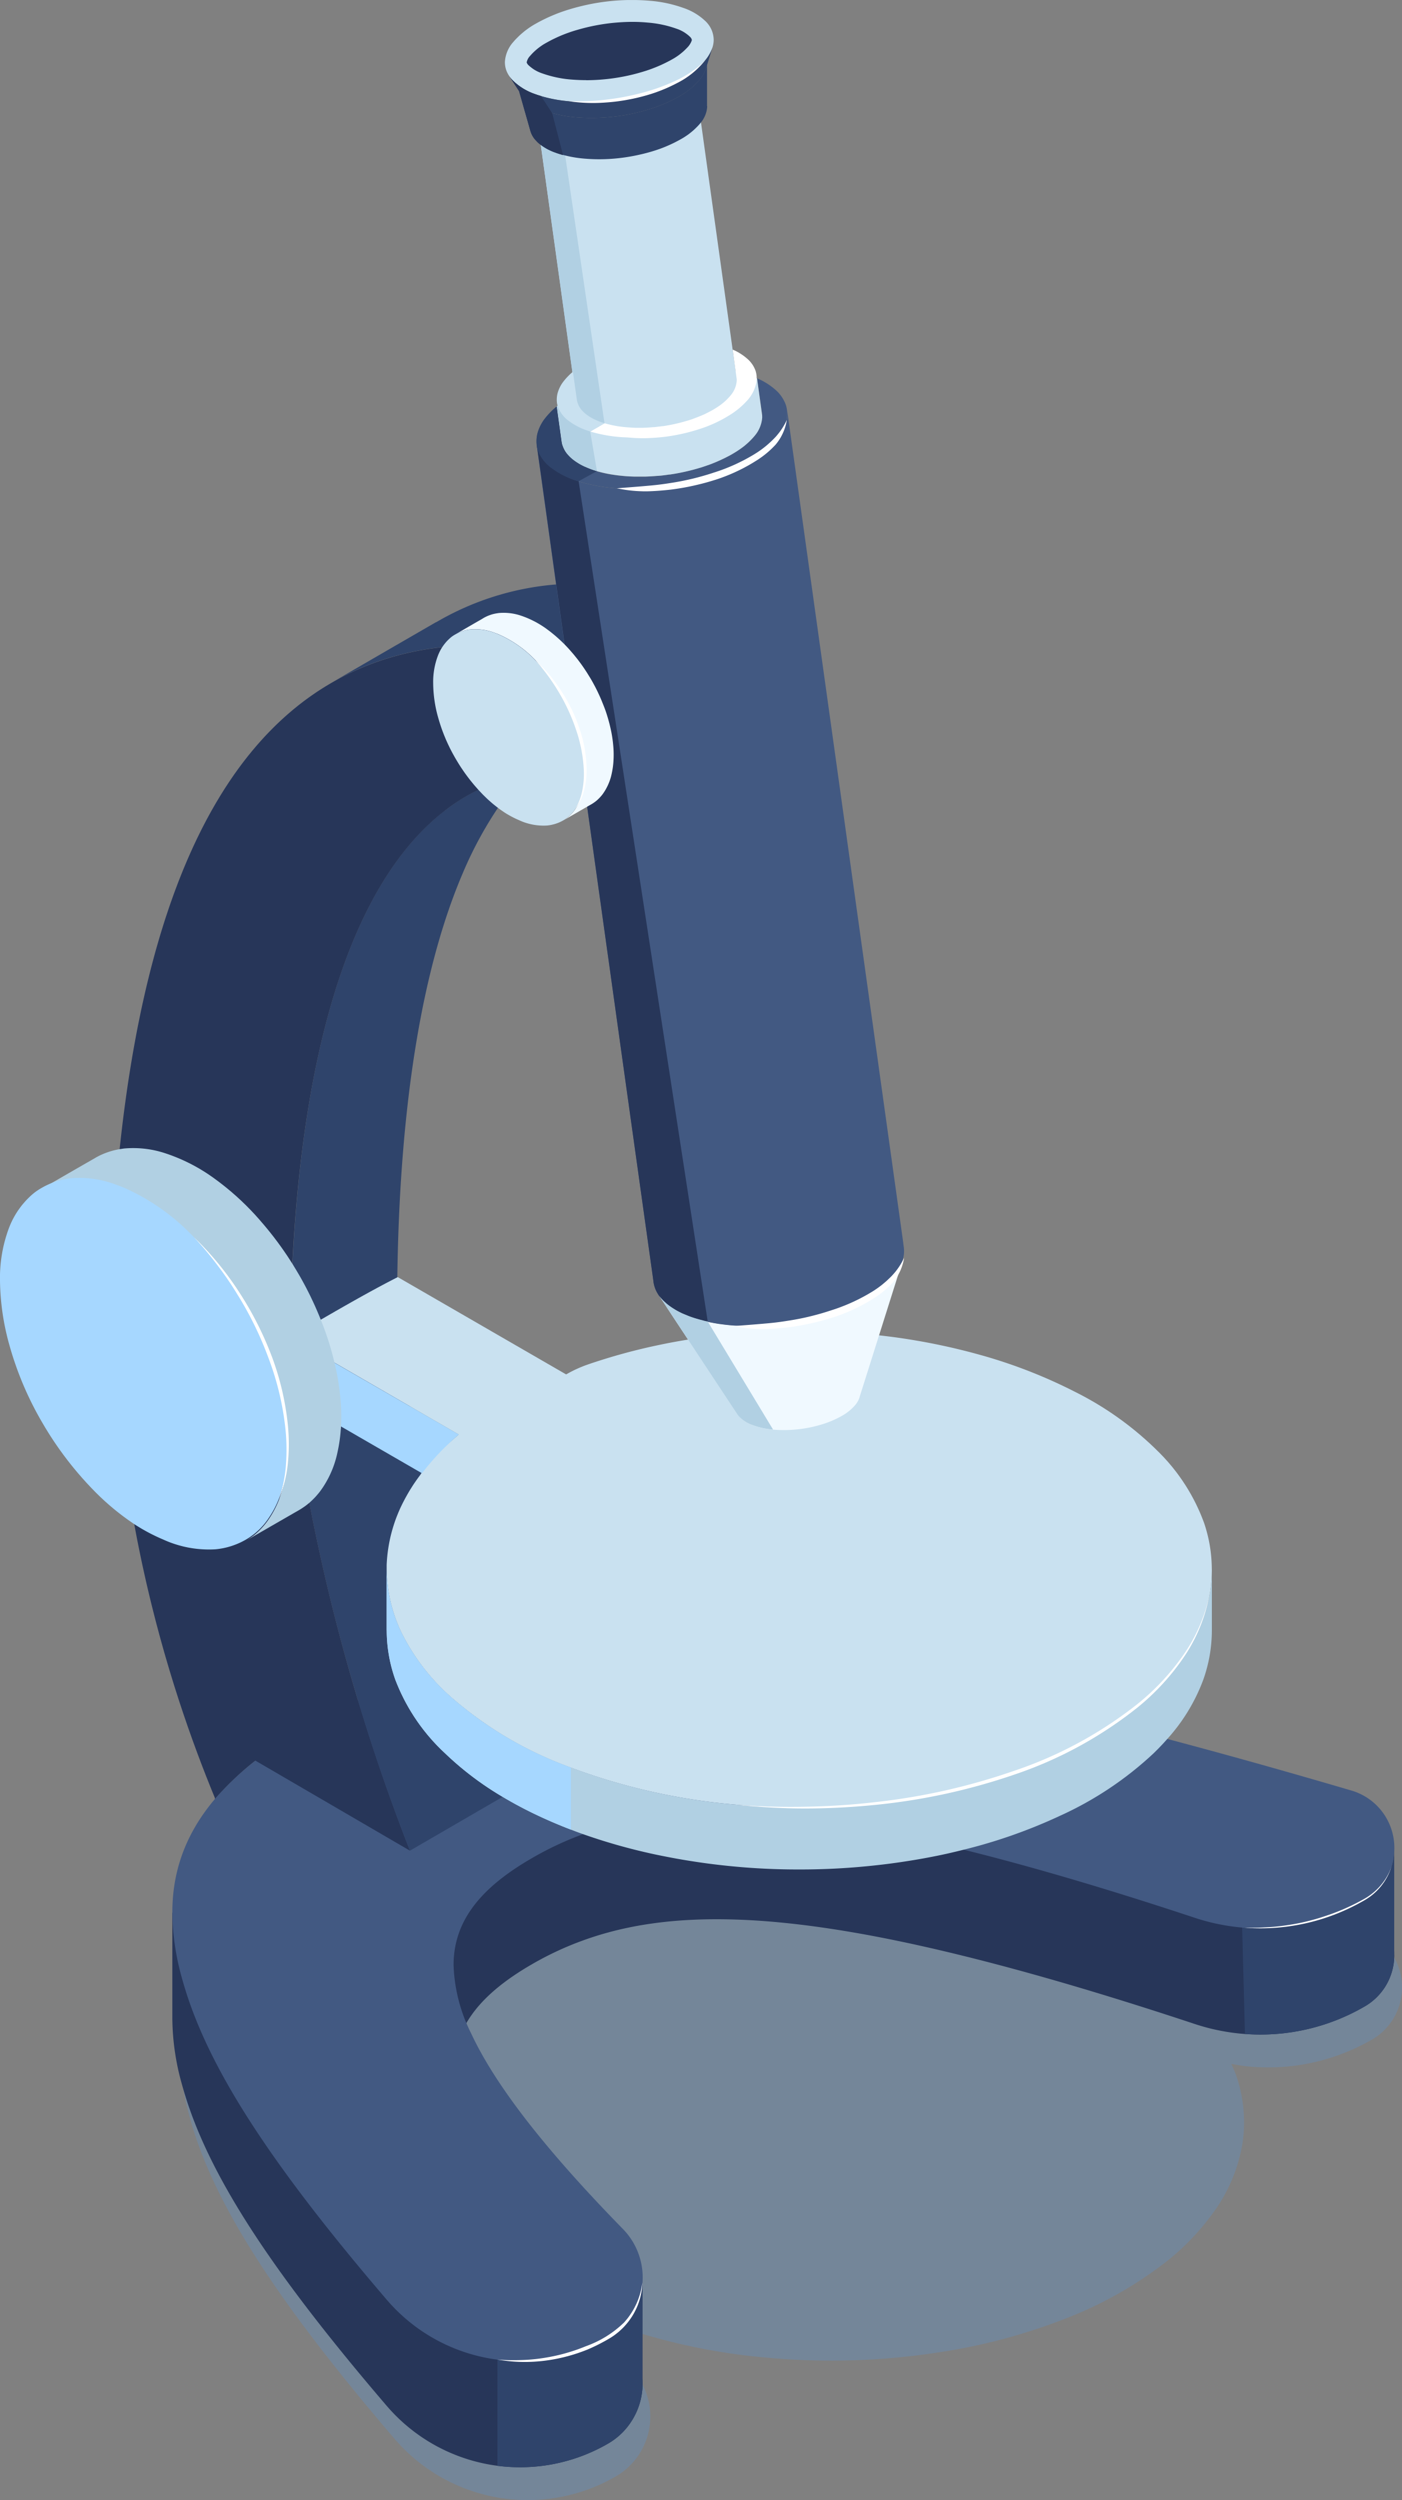 <svg id="Group_13662" data-name="Group 13662" xmlns="http://www.w3.org/2000/svg" xmlns:xlink="http://www.w3.org/1999/xlink" width="67.338" height="120" viewBox="0 0 67.338 120">
  <rect x="0" y="0" width="67.338" height="120" fill="#808080" stroke="none"/>
  <defs>
    <clipPath id="clip-path">
      <rect id="Rectangle_20699" data-name="Rectangle 20699" width="67.338" height="120" fill="none"/>
    </clipPath>
    <clipPath id="clip-path-2">
      <rect id="Rectangle_20698" data-name="Rectangle 20698" width="67.338" height="119.999" fill="none"/>
    </clipPath>
    <clipPath id="clip-path-3">
      <rect id="Rectangle_20697" data-name="Rectangle 20697" width="58.688" height="34.102" fill="none"/>
    </clipPath>
  </defs>
  <g id="Group_13661" data-name="Group 13661" clip-path="url(#clip-path)">
    <g id="Group_13660" data-name="Group 13660" transform="translate(0 0.001)">
      <g id="Group_13659" data-name="Group 13659" clip-path="url(#clip-path-2)">
        <g id="Group_13658" data-name="Group 13658" transform="translate(8.65 85.897)" opacity="0.2" style="mix-blend-mode: multiply;isolation: isolate">
          <g id="Group_13657" data-name="Group 13657">
            <g id="Group_13656" data-name="Group 13656" clip-path="url(#clip-path-3)">
              <path id="Path_18028" data-name="Path 18028" d="M7,35.129a23.221,23.221,0,0,1,5.151-2.973c5.318-2.273,11.275-2.691,18.415-2.012A125.62,125.62,0,0,1,50.824,34.1c2.688.708,5.6,1.525,8.789,2.458a2.9,2.9,0,0,1,.636,5.292l-.066.035a9.973,9.973,0,0,1-5.793,1.26c-.3-.026-.6-.078-.895-.132.083.193.176.383.242.581a6.937,6.937,0,0,1,.371,2.233,6.684,6.684,0,0,1-.075.99,7.757,7.757,0,0,1-1.189,3.027A11.739,11.739,0,0,1,50,52.788a18.961,18.961,0,0,1-4.282,2.377,28.076,28.076,0,0,1-6.311,1.7,33.622,33.622,0,0,1-8.173.253,29.809,29.809,0,0,1-7.974-1.8c-.423-.164-.837-.345-1.252-.53q1.183,1.334,2.642,2.835a3.323,3.323,0,0,1-.722,5.194,8.445,8.445,0,0,1-4.222,1.134,8.547,8.547,0,0,1-1.085-.069,8.427,8.427,0,0,1-5.318-2.875C7.487,54.215,4.641,49.68,3.518,45.76L3.475,45.6a11.929,11.929,0,0,1-.469-3.174c0-2.7,1.171-5.094,3.994-7.3" transform="translate(-3.005 -29.848)" fill="#479fff"/>
            </g>
          </g>
        </g>
        <path id="Path_18029" data-name="Path 18029" d="M61.566,38.805l0,.06A2.832,2.832,0,0,1,60.118,41.3a10,10,0,0,1-8.127.829c-4.225-1.4-7.885-2.472-11.085-3.263-8.921-2.21-14.257-2.21-18.277-.76a15.172,15.172,0,0,0-2.492,1.16c-2.368,1.37-3.753,2.95-3.753,5.128a7.856,7.856,0,0,0,.843,3.278c.1.207.2.417.317.633L21.95,51.77l3.505,2.754v4.619a4.409,4.409,0,0,1,0,.478v0a3.383,3.383,0,0,1-.481,1.5A3.267,3.267,0,0,1,23.8,62.271a8.436,8.436,0,0,1-10.622-1.81C7.357,53.669,4.511,49.133,3.391,45.214c-.017-.055-.032-.109-.046-.161a11.929,11.929,0,0,1-.469-3.174v-5.1l1.145.9a11.411,11.411,0,0,1,2.849-3.1,23.3,23.3,0,0,1,5.151-2.976C17.34,29.337,23.3,28.917,30.437,29.6a125.619,125.619,0,0,1,20.257,3.957c2.688.708,5.6,1.522,8.789,2.458a2.844,2.844,0,0,1,.567.227,2.874,2.874,0,0,1,1.514,2.452c0,.037,0,.075,0,.112" transform="translate(5.401 55.021)" fill="#273659"/>
        <path id="Path_18030" data-name="Path 18030" d="M15.264,43.163v0a3.321,3.321,0,0,1-1.655,2.648A8.435,8.435,0,0,1,8.3,46.875v-5.1a8.05,8.05,0,0,0,1.085.072,8.408,8.408,0,0,0,4.222-1.134,3.313,3.313,0,0,0,1.655-2.648v4.619a3.309,3.309,0,0,1,0,.478" transform="translate(15.591 71.479)" fill="#2f446b"/>
        <path id="Path_18031" data-name="Path 18031" d="M61.563,37.131a2.837,2.837,0,0,1-1.445,2.4l-.066.037a10.009,10.009,0,0,1-8.061.791c-4.225-1.4-7.885-2.472-11.085-3.266-8.918-2.207-14.257-2.207-18.277-.76A15.422,15.422,0,0,0,20.137,37.5c-2.368,1.367-3.753,2.947-3.753,5.128a7.845,7.845,0,0,0,.843,3.275c1.142,2.449,3.485,5.5,7.3,9.4A3.323,3.323,0,0,1,23.8,60.5a8.408,8.408,0,0,1-4.222,1.134,8.549,8.549,0,0,1-1.085-.069,8.422,8.422,0,0,1-5.315-2.872C7.357,51.9,4.511,47.362,3.391,43.442c-.017-.055-.032-.109-.046-.161a12.064,12.064,0,0,1-.469-3.174c0-2.7,1.171-5.094,3.994-7.3a23.3,23.3,0,0,1,5.151-2.976C17.34,27.563,23.3,27.145,30.44,27.827A126,126,0,0,1,50.7,31.781c2.685.711,5.6,1.525,8.786,2.461a2.868,2.868,0,0,1,2.081,2.889" transform="translate(5.401 51.694)" fill="#425982"/>
        <path id="Path_18032" data-name="Path 18032" d="M15.264,38.065a3.226,3.226,0,0,1-.213,1.076A3.257,3.257,0,0,1,13.618,40.8a8.78,8.78,0,0,1-.987.495,8.208,8.208,0,0,1-2.135.547A7.565,7.565,0,0,1,8.3,41.777a9.218,9.218,0,0,0,1.091.026,8.535,8.535,0,0,0,1.085-.095,8.871,8.871,0,0,0,2.086-.576A5.061,5.061,0,0,0,14.381,40a3.476,3.476,0,0,0,.883-1.94" transform="translate(15.591 71.477)" fill="#fff"/>
        <path id="Path_18033" data-name="Path 18033" d="M27.906,31.133a2.646,2.646,0,0,1-.44.932,2.917,2.917,0,0,1-.768.711,9.453,9.453,0,0,1-1.876.881,9.255,9.255,0,0,1-3.059.483,8.773,8.773,0,0,1-1.03-.081c.342.012.685.014,1.027-.006a10,10,0,0,0,1.019-.092,10.383,10.383,0,0,0,1.986-.469,10.21,10.21,0,0,0,1.865-.832,2.912,2.912,0,0,0,1.278-1.528" transform="translate(38.931 58.46)" fill="#fff"/>
        <path id="Path_18034" data-name="Path 18034" d="M10.546,11.567a13.512,13.512,0,0,1,5.776-1.819c.158,1.105.311,2.213.466,3.321q-6.626-1.282-11.252,1.39,2.5-1.45,5.01-2.9Z" transform="translate(10.396 18.303)" fill="#2f446b"/>
        <path id="Path_18035" data-name="Path 18035" d="M10.907,44.91V44.9c-.075-.394-.147-.791-.213-1.183-.035-.2-.066-.394-.1-.59l-.06-.38c-.141-.855-.271-1.7-.36-2.558,0-.035-.009-.066-.014-.1a29.665,29.665,0,0,1-.167-3.073c.121-8.757,1.309-15.111,3.151-19.4l-.009-.017.009.017a18.515,18.515,0,0,1,1.9-3.436,13.027,13.027,0,0,1,1.01-1.258,8.757,8.757,0,0,0-1.194.305,8.872,8.872,0,0,0-2.584,1.4l0,.02-.006-.02c-3.787,2.927-6.7,9.592-7.315,21.748l-.006.089-.009.187v.02c-.049,1.036-.083,2.112-.1,3.229l.167,3.073c.006.032.012.063.014.1l0,.04c.023.181.046.363.072.544.086.656.181,1.312.285,1.974l.06.377c.035.2.066.394.1.593.066.394.138.789.213,1.186v0A94.753,94.753,0,0,0,10.6,64.551c1.462-.846,3.638-2.112,5.12-2.967v0l-.035-.089a94.668,94.668,0,0,1-4.78-16.582" transform="translate(9.09 24.277)" fill="#2f446b"/>
        <path id="Path_18036" data-name="Path 18036" d="M17.8,18.71a8.886,8.886,0,0,1,2.587-1.4,8.26,8.26,0,0,1,1.194-.305,9.173,9.173,0,0,1,2.849-.046,11.328,11.328,0,0,1,1.131.216,11.837,11.837,0,0,0-.886-1.01c-.135-.135-.271-.268-.412-.394-.037-.273-.078-.547-.115-.823q-.16-1.157-.322-2.314v0l-.207-1.459q-6.626-1.282-11.252,1.393Q4.053,17.361,2.186,34.9v0s-.659,8.892.02,13.48q.263,2.314.679,4.584l0,.009A65.443,65.443,0,0,0,6.75,66.084l.009.06A13.975,13.975,0,0,1,8.7,64.306l7.422,4.322A95,95,0,0,1,11.28,51.871v-.006c-.075-.394-.147-.791-.213-1.186-.035-.2-.066-.394-.1-.59-.023-.127-.04-.25-.063-.377q-.155-.993-.285-1.974c-.023-.184-.046-.363-.069-.544l-.006-.043-.012-.1-.17-3.071q.026-1.675.1-3.232v-.017c0-.066.006-.13.012-.19l0-.089C11.1,28.3,14.008,21.634,17.8,18.71Z" transform="translate(3.566 20.2)" fill="#273659"/>
        <path id="Path_18037" data-name="Path 18037" d="M46.089,26.184v2.93h0a7.082,7.082,0,0,1-.42,2.386,8.808,8.808,0,0,1-1.73,2.832c-.213.242-.437.475-.671.7A16.582,16.582,0,0,1,38.8,38.008a25.068,25.068,0,0,1-4.651,1.635h0q-.734.186-1.476.331a33.351,33.351,0,0,1-6.417.613,32.909,32.909,0,0,1-6.417-.622,27.89,27.89,0,0,1-3.968-1.079c-.19-.066-.377-.138-.564-.21q-.812-.311-1.594-.679c-.57-.271-1.128-.564-1.666-.883a14.994,14.994,0,0,1-2.791-2.107A9.327,9.327,0,0,1,6.867,31.47a7.09,7.09,0,0,1-.412-2.357h0V26.172a7.189,7.189,0,0,0,.676,2.97,10.143,10.143,0,0,0,2.5,3.24,17.966,17.966,0,0,0,5.615,3.289l.063.023a29.793,29.793,0,0,0,7.911,1.781,33.622,33.622,0,0,0,8.173-.253,28.076,28.076,0,0,0,6.311-1.7,18.961,18.961,0,0,0,4.282-2.377,11.689,11.689,0,0,0,2.84-2.941,7.757,7.757,0,0,0,1.189-3.027,6.655,6.655,0,0,0,.075-.99Z" transform="translate(12.117 49.144)" fill="#b1d0e3"/>
        <path id="Path_18038" data-name="Path 18038" d="M49.1,35.333a7.064,7.064,0,0,1-.072.99,7.762,7.762,0,0,1-1.191,3.027,11.689,11.689,0,0,1-2.84,2.941,18.961,18.961,0,0,1-4.282,2.377,28.092,28.092,0,0,1-6.308,1.7,33.645,33.645,0,0,1-8.176.253,29.81,29.81,0,0,1-7.974-1.8,18.055,18.055,0,0,1-5.615-3.289,10.143,10.143,0,0,1-2.5-3.24,7.235,7.235,0,0,1-.676-2.97c0-.069,0-.135,0-.2a7.253,7.253,0,0,1,.855-3.134,8.476,8.476,0,0,1,.731-1.154l.613-.886c.023-.017,1.246-1.073,1.266-1.091L6.967,25.41,4.849,24.187c.489-.282.976-.567,1.465-.849h0c.305-.176.613-.354.921-.53C8.158,22.282,9.079,21.767,10,21.3l8.087,4.671a6.09,6.09,0,0,1,1.03-.472l.15-.052c.083-.029.167-.055.253-.083a28.284,28.284,0,0,1,2.944-.789c.5-.106,1-.2,1.5-.279.76-.121,1.519-.216,2.285-.282a34.117,34.117,0,0,1,4.6-.1q1.153.052,2.3.184a30.668,30.668,0,0,1,4.82.935,24.332,24.332,0,0,1,4.573,1.781,15.406,15.406,0,0,1,3.971,2.849A9.27,9.27,0,0,1,48.727,33.1a6.937,6.937,0,0,1,.371,2.233" transform="translate(9.105 39.998)" fill="#c9e1f0"/>
        <path id="Path_18039" data-name="Path 18039" d="M35.073,26.521a7.82,7.82,0,0,1-1.214,3.137,11.277,11.277,0,0,1-2.282,2.5,19.44,19.44,0,0,1-5.934,3.226,29.52,29.52,0,0,1-6.607,1.442c-1.122.115-2.253.176-3.381.178s-2.256-.066-3.376-.181c1.122.086,2.25.121,3.376.095a33.743,33.743,0,0,0,3.367-.224,30.288,30.288,0,0,0,6.564-1.476,19.647,19.647,0,0,0,5.908-3.163,11.342,11.342,0,0,0,2.3-2.44,7.809,7.809,0,0,0,1.283-3.091" transform="translate(23.056 49.8)" fill="#fff"/>
        <path id="Path_18040" data-name="Path 18040" d="M12.894,26.95a11.793,11.793,0,0,0-1.773,1.859L7.285,26.593,5.041,25.3l.012.1-.012-.006-.17-3.073,2.121,1.226.023.014Z" transform="translate(9.147 41.905)" fill="#a6d7ff"/>
        <path id="Path_18041" data-name="Path 18041" d="M15.049,32.646A7.263,7.263,0,0,1,14.9,33.7a4.8,4.8,0,0,1-.817,1.888,3.758,3.758,0,0,1-.532.578,3.44,3.44,0,0,1-.506.36v0q-1.282.738-2.567,1.479v0a3.477,3.477,0,0,0,.42-.285,3.529,3.529,0,0,0,.691-.757,4.679,4.679,0,0,0,.478-.9,6.726,6.726,0,0,0,.426-2.521,11.583,11.583,0,0,0-.437-3.033,15.7,15.7,0,0,0-1.589-3.767,16.261,16.261,0,0,0-2.484-3.266A10.367,10.367,0,0,0,4.669,21.12c-.124-.052-.253-.1-.38-.15a4.973,4.973,0,0,0-2.118-.328l-.02,0A3.6,3.6,0,0,0,.706,21.1l0-.006Q1.9,20.4,3.1,19.713c.06-.035.124-.069.181-.106a3.529,3.529,0,0,1,1.18-.409l.17-.026a4.89,4.89,0,0,1,2.043.247,8.481,8.481,0,0,1,2.3,1.191,12.973,12.973,0,0,1,2.279,2.107,16.178,16.178,0,0,1,1.5,2.035c.1.164.2.331.3.5a16.47,16.47,0,0,1,1.05,2.178c.086.213.167.432.242.648a13.848,13.848,0,0,1,.412,1.425,11.612,11.612,0,0,1,.268,1.606,9.133,9.133,0,0,1,.026,1.537" transform="translate(1.32 35.954)" fill="#b1d0e3"/>
        <path id="Path_18042" data-name="Path 18042" d="M13.813,32.549a6.717,6.717,0,0,1-.426,2.521,4.6,4.6,0,0,1-.478.9A3.267,3.267,0,0,1,11.8,37.016a3.6,3.6,0,0,1-1.456.46A5.287,5.287,0,0,1,7.825,37a8.716,8.716,0,0,1-1.347-.714A11.98,11.98,0,0,1,4.51,34.656a16.469,16.469,0,0,1-2.484-3.269A15.729,15.729,0,0,1,.437,27.623,11.884,11.884,0,0,1,0,24.589v-.009a6.813,6.813,0,0,1,.426-2.515,4.035,4.035,0,0,1,1.168-1.66,2.906,2.906,0,0,1,.432-.291,3.6,3.6,0,0,1,1.445-.455h.02a4.973,4.973,0,0,1,2.118.328c.127.043.256.095.38.147A10.366,10.366,0,0,1,9.3,22.483a16.261,16.261,0,0,1,2.484,3.266,15.7,15.7,0,0,1,1.589,3.767,11.6,11.6,0,0,1,.437,3.033" transform="translate(0 36.888)" fill="#a6d7ff"/>
        <path id="Path_18043" data-name="Path 18043" d="M3.233,20.631a14.93,14.93,0,0,1,2.2,2.676A15.979,15.979,0,0,1,7,26.41a13.079,13.079,0,0,1,.768,3.39,9.26,9.26,0,0,1-.017,1.741,5.905,5.905,0,0,1-.432,1.678,6.171,6.171,0,0,0,.345-1.686,9.552,9.552,0,0,0-.029-1.721,13.667,13.667,0,0,0-.8-3.341,16.611,16.611,0,0,0-1.511-3.091,16,16,0,0,0-.978-1.425c-.345-.46-.719-.9-1.111-1.324" transform="translate(6.071 38.739)" fill="#fff"/>
        <path id="Path_18044" data-name="Path 18044" d="M22.678,21.048q-.557,1.761-1.114,3.525-.466,1.481-.935,2.961l0,.012a1.116,1.116,0,0,1-.2.36,2.359,2.359,0,0,1-.659.535,4.752,4.752,0,0,1-.984.414,6.257,6.257,0,0,1-1.154.23,6.178,6.178,0,0,1-1.151.012,3.883,3.883,0,0,1-.973-.21,1.646,1.646,0,0,1-.645-.4.769.769,0,0,1-.1-.124q-1.191-1.8-2.374-3.594-.695-1.049-1.384-2.1a2.08,2.08,0,0,0,.317.34.767.767,0,0,0,.089.075c.035.032.072.058.109.086.058.04.118.081.178.118a2.922,2.922,0,0,0,.36.2c.06.032.124.058.187.083l.167.069c.095.037.187.069.285.1s.219.069.328.1l.029.006q.086.026.173.043a.828.828,0,0,0,.115.026c.193.043.389.078.581.106h.009a9.928,9.928,0,0,0,1.629.1c.058,0,.115,0,.176,0,.029,0,.06,0,.089,0l.187-.006.25-.017c.112-.006.224-.014.334-.026l.081-.009c.092-.009.184-.02.273-.032l.046-.006c.1-.014.21-.029.317-.046s.23-.035.345-.058.233-.04.348-.066c.095-.017.19-.04.285-.063l.06-.014c.242-.058.483-.121.722-.2.1-.029.2-.06.3-.095.121-.04.236-.083.351-.127.216-.081.426-.17.633-.265.1-.049.21-.1.314-.153s.21-.112.311-.173.19-.112.282-.173c.037-.023.078-.052.118-.078s.1-.072.153-.109.089-.066.132-.1.086-.066.129-.1a.943.943,0,0,0,.078-.069c.04-.035.078-.069.115-.1s.1-.095.144-.144h0a2.8,2.8,0,0,0,.193-.222,2.5,2.5,0,0,0,.19-.268l.032-.06a.565.565,0,0,0,.049-.092.65.65,0,0,0,.055-.121l.017-.04.014-.037" transform="translate(20.656 39.523)" fill="#f0f9ff"/>
        <path id="Path_18045" data-name="Path 18045" d="M19.2,14.807a1.843,1.843,0,0,1-.19.279l-.095.112a4.106,4.106,0,0,1-.964.742,7.35,7.35,0,0,1-1.571.662,9.913,9.913,0,0,1-1.848.371,9.411,9.411,0,0,1-1.842.017,5.933,5.933,0,0,1-1.554-.334,3.338,3.338,0,0,1-.6-.291,2.044,2.044,0,0,1-.383-.3c.012-.155.02-.314.035-.469.173-.121.354-.233.538-.337-.046-.256-.089-.59-.147-1.03l0-.02c-.4-2.866-1.16-8.343-1.563-11.206h0a2.6,2.6,0,0,0,.691.365,4.983,4.983,0,0,0,.481.147,6.238,6.238,0,0,0,.895.15,8.591,8.591,0,0,0,1.629-.017,8.936,8.936,0,0,0,1.635-.325,6.646,6.646,0,0,0,1.393-.587,3.364,3.364,0,0,0,.932-.757l.037-.049h0c.4,2.863,1.163,8.34,1.563,11.206.066.463.121.8.15,1.045.207.049.414.109.616.178.055.147.106.3.161.443" transform="translate(16.915 3.632)" fill="#c9e1f0"/>
        <path id="Path_18046" data-name="Path 18046" d="M11.5,26.767q.41,2.914.814,5.828c.095.682.19,1.358.285,2.037ZM26.555,46.831l.012.04.02.1q-2.8-20.064-5.6-40.128h0a1.534,1.534,0,0,1-.058.656,2.383,2.383,0,0,1-.63.95,5.261,5.261,0,0,1-1.094.817,8.776,8.776,0,0,1-1.548.694,12.057,12.057,0,0,1-2.2.53,12.373,12.373,0,0,1-2.262.127,8.718,8.718,0,0,1-2.227-.357A3.98,3.98,0,0,1,9.7,9.641a1.861,1.861,0,0,1-.685-.886,1.292,1.292,0,0,1-.049-.233H8.957q.466,3.341.932,6.685.233,1.658.463,3.321c.069.486.138.973.207,1.462L11,23.126c.055.4.109.791.167,1.189l.207,1.494.132.958,1.1,7.865v0q.98,7.019,1.963,14.035l0,.032.006.026a1.008,1.008,0,0,0,.037.161.239.239,0,0,0,.017.06,1.251,1.251,0,0,0,.072.17.491.491,0,0,0,.04.078.5.5,0,0,0,.046.078l.012.023.037.055a1.988,1.988,0,0,0,.317.342c.026.026.058.049.089.075s.072.058.109.083c.058.043.118.083.178.121a3.336,3.336,0,0,0,.36.2c.06.032.124.06.187.086l.17.069c.092.037.187.069.282.1s.219.066.331.1l.026.006.291.069c.193.04.386.078.578.106h.009a10.109,10.109,0,0,0,1.5.1c.1,0,.2,0,.3-.006h.089l.187-.009c.086,0,.167-.009.25-.014l.337-.026.078-.009c.092-.009.184-.02.273-.032l.046-.006c.106-.014.213-.029.317-.046s.23-.037.348-.058.23-.043.345-.069.23-.049.345-.075c.245-.058.483-.124.722-.2.1-.032.2-.063.3-.1.121-.037.236-.081.354-.124.213-.083.423-.17.63-.265.106-.049.213-.1.314-.155s.21-.109.311-.17.19-.112.282-.173l.118-.078a1.884,1.884,0,0,0,.153-.112c.046-.032.092-.066.132-.1s.089-.069.129-.106a.9.9,0,0,0,.081-.066c.04-.035.078-.069.115-.1s.095-.095.144-.144v0c.066-.069.132-.144.193-.219a2.179,2.179,0,0,0,.19-.271l.035-.058.049-.095c.017-.037.037-.078.055-.121l.014-.037.035-.106a1.034,1.034,0,0,0,.037-.15l.014-.066.006-.052a1.456,1.456,0,0,0-.037-.558m-.055-.15.014.029.023.066c-.012-.032-.023-.063-.037-.095" transform="translate(16.819 12.845)" fill="#425982"/>
        <path id="Path_18047" data-name="Path 18047" d="M20.927,8.492a2.393,2.393,0,0,1-.63.953,5.351,5.351,0,0,1-1.094.814,8.684,8.684,0,0,1-1.548.694,12,12,0,0,1-2.2.53,12.373,12.373,0,0,1-2.262.127,8.594,8.594,0,0,1-2.227-.357A3.98,3.98,0,0,1,9.7,10.636a1.861,1.861,0,0,1-.685-.886,1.292,1.292,0,0,1-.049-.233,1.527,1.527,0,0,1,.046-.6,2.053,2.053,0,0,1,.4-.742,3.448,3.448,0,0,1,.512-.512c.078.564.158,1.125.236,1.689a1.386,1.386,0,0,0,.032.15l.012.032a1.279,1.279,0,0,0,.3.495,2.21,2.21,0,0,0,.167.155l.035.029a2.822,2.822,0,0,0,.576.345l.029.012c.072.035.15.063.227.092s.19.066.288.1l.032.012a6.6,6.6,0,0,0,.717.161l.032,0c.158.029.322.046.489.063.184.017.374.026.567.032l.066,0h.34l.1,0c.19-.006.383-.017.576-.032l.035-.006c.052,0,.1-.006.155-.012.13-.014.259-.032.389-.049l.032-.006a9.9,9.9,0,0,0,1.427-.317l.069-.02.032-.009c.092-.032.184-.06.273-.095l.032-.009c.25-.089.492-.187.717-.294l.029-.014c.147-.072.288-.144.42-.222.081-.046.155-.092.23-.138l.141-.095a3.579,3.579,0,0,0,.688-.622,1.525,1.525,0,0,0,.38-.918A1.11,1.11,0,0,0,19.784,8c-.078-.564-.158-1.128-.236-1.692a3.3,3.3,0,0,1,.866.538,1.745,1.745,0,0,1,.515.742,1.43,1.43,0,0,1,.055.245,1.534,1.534,0,0,1-.058.656" transform="translate(16.816 11.849)" fill="#425982"/>
        <path id="Path_18048" data-name="Path 18048" d="M19.16,8.2a1.525,1.525,0,0,1-.38.918,3.458,3.458,0,0,1-.685.619l-.141.095c-.075.049-.153.095-.23.141-.135.078-.276.15-.423.222l-.029.012a6.979,6.979,0,0,1-.714.3l-.032.009c-.089.035-.184.063-.276.095l-.029.009-.072.02a9.772,9.772,0,0,1-1.425.317l-.035,0q-.194.03-.389.052l-.155.012-.032,0c-.193.017-.389.029-.578.035l-.1,0h-.34l-.066,0c-.193-.006-.383-.014-.567-.035-.167-.014-.331-.035-.486-.06l-.035-.006a6.26,6.26,0,0,1-.717-.158l-.032-.012c-.1-.032-.193-.063-.288-.1-.078-.029-.153-.06-.227-.092l-.029-.012a3.019,3.019,0,0,1-.573-.345l-.037-.032a1.409,1.409,0,0,1-.164-.155,1.243,1.243,0,0,1-.3-.492L9.56,9.527a1.3,1.3,0,0,1-.029-.153c-.081-.561-.158-1.122-.239-1.686a1.128,1.128,0,0,1,.095-.078v0a1.3,1.3,0,0,0,.176.227.417.417,0,0,0,.052.049,2.03,2.03,0,0,0,.38.3,3.543,3.543,0,0,0,.6.291,5.212,5.212,0,0,0,.685.2,7.013,7.013,0,0,0,.872.135,9.642,9.642,0,0,0,1.842-.017,10.453,10.453,0,0,0,1.848-.371,7.35,7.35,0,0,0,1.571-.662,3.96,3.96,0,0,0,.961-.745,1.123,1.123,0,0,0,.095-.109,2.027,2.027,0,0,0,.193-.279A1.332,1.332,0,0,0,18.8,6.3h0l.112.046.233,1.692a.815.815,0,0,1,.012.167" transform="translate(17.449 11.819)" fill="#c9e1f0"/>
        <path id="Path_18049" data-name="Path 18049" d="M17.791,7.567a1.933,1.933,0,0,1-.5.76,4.216,4.216,0,0,1-.869.648,7.081,7.081,0,0,1-1.235.555,9.992,9.992,0,0,1-1.755.42,9.678,9.678,0,0,1-1.8.1,6.83,6.83,0,0,1-1.776-.282l.38-.219.305-.178.023.006a5.243,5.243,0,0,0,.573.13l.026.006c.127.017.256.035.391.046s.3.023.449.029H12.4c.153-.006.308-.014.46-.029l.029,0c.04,0,.083-.006.124-.012.1-.012.2-.023.308-.037l.029,0a8.338,8.338,0,0,0,1.134-.253l.058-.017.026-.006c.072-.026.147-.046.219-.075l.023-.009c.2-.072.394-.15.573-.233l.02-.012c.118-.058.23-.115.337-.176.063-.037.124-.075.184-.112l.112-.075a2.731,2.731,0,0,0,.547-.495,1.228,1.228,0,0,0,.305-.734.706.706,0,0,0-.012-.132c-.06-.449-.124-.9-.184-1.347a2.6,2.6,0,0,1,.688.429,1.376,1.376,0,0,1,.412.59,1.16,1.16,0,0,1,.043.193,1.207,1.207,0,0,1-.046.527" transform="translate(18.498 10.944)" fill="#fff"/>
        <path id="Path_18050" data-name="Path 18050" d="M15.305,35.695v2.981c-.538-.207-1.071-.432-1.594-.679q-.855-.4-1.666-.883a14.839,14.839,0,0,1-2.791-2.107A9.36,9.36,0,0,1,6.867,31.47a7.087,7.087,0,0,1-.409-2.357H6.453V26.172a7.248,7.248,0,0,0,.676,2.973,10.163,10.163,0,0,0,2.5,3.238,18,18,0,0,0,5.615,3.289l.063.023" transform="translate(12.117 49.144)" fill="#a6d7ff"/>
        <path id="Path_18051" data-name="Path 18051" d="M17.175,49.5c-.037-.006-.078-.014-.118-.023-.058-.014-.115-.029-.17-.046l-.029-.006c-.109-.029-.222-.06-.331-.095s-.19-.063-.282-.1c-.055-.023-.112-.043-.17-.069s-.124-.052-.187-.083a3.411,3.411,0,0,1-.36-.2c-.06-.037-.121-.078-.178-.118-.035-.029-.072-.055-.109-.086a1.026,1.026,0,0,1-.089-.075,1.945,1.945,0,0,1-.314-.34L14.8,48.2l-.014-.023L14.74,48.1a.659.659,0,0,1-.04-.078.9.9,0,0,1-.069-.173.3.3,0,0,1-.02-.06,1.46,1.46,0,0,1-.037-.161l-.006-.026,0-.029q-.984-7.019-1.963-14.038c-.095-.682-.187-1.358-.285-2.037l-.812-5.83-.135-.955-.207-1.5c-.055-.394-.109-.791-.167-1.186l-.437-3.14c-.069-.486-.135-.973-.2-1.462-.155-1.105-.308-2.213-.466-3.321q-.462-3.341-.932-6.685h.006a1.322,1.322,0,0,0,.049.236,1.874,1.874,0,0,0,.688.883,4.018,4.018,0,0,0,1.266.619Z" transform="translate(16.818 13.939)" fill="#273659"/>
        <path id="Path_18052" data-name="Path 18052" d="M16.474,28.033a3.734,3.734,0,0,1-.973-.21,1.646,1.646,0,0,1-.645-.4.769.769,0,0,1-.1-.124q-1.191-1.8-2.374-3.594-.695-1.049-1.384-2.1a2.08,2.08,0,0,0,.317.34.767.767,0,0,0,.089.075c.035.032.072.058.109.086.058.04.118.081.178.118a2.92,2.92,0,0,0,.36.2c.06.032.124.058.187.083l.167.069c.095.037.187.069.285.1s.219.066.328.095l.029.006c.058.017.115.032.173.046.037.009.078.017.115.023Z" transform="translate(20.656 40.583)" fill="#b1d0e3"/>
        <path id="Path_18053" data-name="Path 18053" d="M11.584,8.673l-.305.178-.38.219a3.261,3.261,0,0,1-1.01-.492,1.515,1.515,0,0,1-.547-.708l-.009-.04A.78.78,0,0,1,9.3,7.683,1.235,1.235,0,0,1,9.339,7.2a1.633,1.633,0,0,1,.322-.593,3.025,3.025,0,0,1,.406-.409q.095.678.19,1.347a.906.906,0,0,0,.026.121l.009.026a1.038,1.038,0,0,0,.239.394c.04.04.083.081.132.124l.029.023a2.187,2.187,0,0,0,.46.273l.02.012c.06.026.118.052.181.075l.23.078" transform="translate(17.45 11.643)" fill="#c9e1f0"/>
        <path id="Path_18054" data-name="Path 18054" d="M12.117,15.981l-.23-.078c-.063-.023-.121-.049-.181-.075l-.02-.012a2.187,2.187,0,0,1-.46-.273l-.029-.023c-.049-.043-.092-.083-.132-.124A1.038,1.038,0,0,1,10.825,15l-.009-.026a.906.906,0,0,1-.026-.121q-.095-.669-.19-1.347l-.029.026,0-.02c-.4-2.866-1.16-8.343-1.56-11.206a2.733,2.733,0,0,0,.691.365,4.983,4.983,0,0,0,.481.147Z" transform="translate(16.917 4.334)" fill="#b1d0e3"/>
        <path id="Path_18055" data-name="Path 18055" d="M11.223,9.909,11.191,9.9c-.1-.032-.2-.063-.288-.1s-.153-.06-.227-.095L10.647,9.7a2.748,2.748,0,0,1-.573-.345l-.037-.029a1.7,1.7,0,0,1-.164-.155,1.253,1.253,0,0,1-.3-.495L9.56,8.639a1.254,1.254,0,0,1-.032-.15C9.45,7.926,9.37,7.365,9.292,6.8l.04-.035.012.04a1.478,1.478,0,0,0,.544.708,3.229,3.229,0,0,0,1.01.492Z" transform="translate(17.449 12.704)" fill="#b1d0e3"/>
        <path id="Path_18056" data-name="Path 18056" d="M18.094,1.047a1.252,1.252,0,0,1,.365.875,1.206,1.206,0,0,1-.06.357,1.91,1.91,0,0,1-.337.6,3.848,3.848,0,0,1-1.1.889,7.928,7.928,0,0,1-1.632.691A10.841,10.841,0,0,1,13.4,4.84a9.93,9.93,0,0,1-1.914.02,6.421,6.421,0,0,1-1.62-.348A2.8,2.8,0,0,1,8.8,3.85a1.627,1.627,0,0,1-.161-.2l-.009-.014a1.162,1.162,0,0,1-.2-.662,1.58,1.58,0,0,1,.4-.955,4.029,4.029,0,0,1,1.1-.892A7.98,7.98,0,0,1,11.559.44,10.532,10.532,0,0,1,13.481.054,10.189,10.189,0,0,1,15.4.037a6.275,6.275,0,0,1,1.617.348,2.855,2.855,0,0,1,1.079.662" transform="translate(15.82 -0.001)" fill="#c9e1f0"/>
        <path id="Path_18057" data-name="Path 18057" d="M11.646,3.162c-.256,0-.506-.012-.748-.032a5.374,5.374,0,0,1-1.347-.288,1.744,1.744,0,0,1-.676-.4.248.248,0,0,1-.046-.052L8.8,2.342A.07.07,0,0,1,8.791,2.3.615.615,0,0,1,8.952,2a2.837,2.837,0,0,1,.812-.648,6.8,6.8,0,0,1,1.413-.59A9.607,9.607,0,0,1,12.9.417c.325-.032.653-.052.97-.052.256,0,.5.012.74.035A5.324,5.324,0,0,1,15.96.684a1.73,1.73,0,0,1,.676.4.274.274,0,0,1,.086.144.186.186,0,0,1-.012.052.906.906,0,0,1-.153.259,2.94,2.94,0,0,1-.806.639,6.928,6.928,0,0,1-1.413.59,9.3,9.3,0,0,1-1.73.345,9.139,9.139,0,0,1-.964.052" transform="translate(16.507 0.684)" fill="#273659"/>
        <path id="Path_18058" data-name="Path 18058" d="M18.263.792c-.086.276-.173.553-.259.832-.014.046-.029.095-.046.144l-.006.026a1.741,1.741,0,0,1-.308.55,3.632,3.632,0,0,1-1,.809,7.111,7.111,0,0,1-1.485.624,9.148,9.148,0,0,1-1.75.348,8.832,8.832,0,0,1-1.741.017,6.252,6.252,0,0,1-1.105-.2c-.127-.037-.25-.075-.365-.118a2.553,2.553,0,0,1-.978-.6,1.575,1.575,0,0,1-.153-.19c-.032-.052-.066-.1-.1-.15C8.81,2.642,8.654,2.4,8.5,2.165a1.407,1.407,0,0,0,.158.2,2.832,2.832,0,0,0,1.076.662c.092.035.187.066.288.095a6.615,6.615,0,0,0,1.33.25,9.727,9.727,0,0,0,1.917-.017A10.727,10.727,0,0,0,15.19,2.97a7.848,7.848,0,0,0,1.637-.691,3.929,3.929,0,0,0,1.1-.889A1.91,1.91,0,0,0,18.263.792Z" transform="translate(15.959 1.486)" fill="#2f446b"/>
        <path id="Path_18059" data-name="Path 18059" d="M17.7,3.07v.017a1.3,1.3,0,0,1-.3.76.316.316,0,0,1-.04.052,3.364,3.364,0,0,1-.932.757,6.62,6.62,0,0,1-1.39.587,9.185,9.185,0,0,1-1.635.325,8.354,8.354,0,0,1-1.629.014,5.7,5.7,0,0,1-1-.176c-.132-.035-.256-.075-.377-.118a2.712,2.712,0,0,1-.688-.365,1.381,1.381,0,0,1-.224-.2,1.1,1.1,0,0,1-.276-.469L8.662,2.341l.1.15a1.337,1.337,0,0,0,.153.19,2.54,2.54,0,0,0,.976.6c.118.043.239.083.368.118a6.205,6.205,0,0,0,1.105.2A8.835,8.835,0,0,0,13.1,3.582a9.163,9.163,0,0,0,1.747-.348,7.111,7.111,0,0,0,1.485-.624,3.632,3.632,0,0,0,1-.809,1.74,1.74,0,0,0,.308-.55l.009-.026.043-.144q0,1,0,1.989" transform="translate(16.266 2.028)" fill="#2f446b"/>
        <path id="Path_18060" data-name="Path 18060" d="M11.533,10.429a6.436,6.436,0,0,1-1.237-.144s1.068-.081,1.462-.118c.36-.029.722-.072,1.076-.13a12.441,12.441,0,0,0,2.1-.5,8.846,8.846,0,0,0,1.954-.881,4.7,4.7,0,0,0,.843-.648,3.232,3.232,0,0,0,.725-1,2.4,2.4,0,0,1-.538,1.183,4.478,4.478,0,0,1-.86.725,8.5,8.5,0,0,1-2.012.955,12.106,12.106,0,0,1-2.164.478c-.38.043-.751.072-1.105.081-.083,0-.161,0-.239,0" transform="translate(19.334 13.151)" fill="#fff"/>
        <path id="Path_18061" data-name="Path 18061" d="M16.632,6.433a1.807,1.807,0,0,1-.44.754,3.737,3.737,0,0,1-.671.573,6.341,6.341,0,0,1-1.589.757,8.995,8.995,0,0,1-1.715.377c-.291.032-.584.052-.875.06a8.056,8.056,0,0,1-.875-.037c.291-.009.581-.02.869-.049s.576-.06.86-.109a11.532,11.532,0,0,0,1.681-.406,7.536,7.536,0,0,0,1.568-.705,3.894,3.894,0,0,0,.685-.518,1.943,1.943,0,0,0,.5-.7" transform="translate(19.657 12.078)" fill="#fff"/>
        <path id="Path_18062" data-name="Path 18062" d="M10.564,3.052l-.538-.823,0,0c-.1-.029-.2-.06-.291-.095a2.855,2.855,0,0,1-1.073-.662,1.454,1.454,0,0,1-.161-.2c.158.242.314.481.472.719.181.642.363,1.278.544,1.917a1.118,1.118,0,0,0,.276.469,1.245,1.245,0,0,0,.224.2,2.519,2.519,0,0,0,.691.365,3.872,3.872,0,0,0,.377.121Z" transform="translate(15.958 2.38)" fill="#273659"/>
        <path id="Path_18063" data-name="Path 18063" d="M15.188,17.36a3.684,3.684,0,0,1-.078.555,2.581,2.581,0,0,1-.432,1,2.026,2.026,0,0,1-.282.305,1.734,1.734,0,0,1-.268.19v0q-.678.389-1.355.783l0,0a1.927,1.927,0,0,0,.224-.153,1.784,1.784,0,0,0,.363-.4,2.231,2.231,0,0,0,.253-.478,3.559,3.559,0,0,0,.227-1.332,6.273,6.273,0,0,0-.233-1.6,8.2,8.2,0,0,0-.84-1.991,8.645,8.645,0,0,0-1.312-1.73A5.482,5.482,0,0,0,9.7,11.265c-.063-.029-.132-.055-.2-.078a2.636,2.636,0,0,0-1.119-.176l-.012,0a1.891,1.891,0,0,0-.765.239c.423-.245.843-.489,1.266-.731l.095-.058a1.831,1.831,0,0,1,.624-.216l.089-.014a2.619,2.619,0,0,1,1.082.13,4.558,4.558,0,0,1,1.214.63,7.031,7.031,0,0,1,1.206,1.114,8.213,8.213,0,0,1,.791,1.076c.055.086.109.176.161.265a8.594,8.594,0,0,1,.555,1.154c.046.112.089.227.13.342a7.523,7.523,0,0,1,.216.754,5.966,5.966,0,0,1,.141.846,4.813,4.813,0,0,1,.014.814" transform="translate(14.275 19.193)" fill="#f0f9ff"/>
        <path id="Path_18064" data-name="Path 18064" d="M14.534,17.317a3.625,3.625,0,0,1-.224,1.332,2.447,2.447,0,0,1-.253.478,1.8,1.8,0,0,1-.365.4,1.681,1.681,0,0,1-.222.153,1.952,1.952,0,0,1-.771.242,2.777,2.777,0,0,1-1.33-.25,4.677,4.677,0,0,1-.714-.377,6.363,6.363,0,0,1-1.042-.863A8.645,8.645,0,0,1,8.3,16.7a8.293,8.293,0,0,1-.84-1.991,6.146,6.146,0,0,1-.23-1.6v0a3.532,3.532,0,0,1,.224-1.33,2.126,2.126,0,0,1,.619-.881,1.364,1.364,0,0,1,.227-.153,1.878,1.878,0,0,1,.763-.239l.012,0a2.672,2.672,0,0,1,1.119.173c.069.026.135.052.2.081a5.458,5.458,0,0,1,1.753,1.24,8.64,8.64,0,0,1,1.315,1.727,8.41,8.41,0,0,1,.84,1.991,6.31,6.31,0,0,1,.23,1.606" transform="translate(13.576 19.701)" fill="#c9e1f0"/>
        <path id="Path_18065" data-name="Path 18065" d="M8.939,11.014A7.6,7.6,0,0,1,10.2,12.528a7.732,7.732,0,0,1,.855,1.787,6.2,6.2,0,0,1,.334,1.957,3.945,3.945,0,0,1-.121.987,2.512,2.512,0,0,1-.423.889,2.74,2.74,0,0,0,.34-.909,4.025,4.025,0,0,0,.069-.967,6.953,6.953,0,0,0-.363-1.9,9.271,9.271,0,0,0-.806-1.773,9.9,9.9,0,0,0-1.148-1.583" transform="translate(16.786 20.681)" fill="#fff"/>
        <path id="Path_18066" data-name="Path 18066" d="M11.858,9.886l-.889.489A3.958,3.958,0,0,1,9.7,9.757a1.86,1.86,0,0,1-.688-.883,1.322,1.322,0,0,1-.049-.236,1.531,1.531,0,0,1,.046-.6,2.053,2.053,0,0,1,.4-.742,3.746,3.746,0,0,1,.512-.512c.078.564.158,1.125.236,1.689a1.254,1.254,0,0,0,.032.15l.012.032a1.253,1.253,0,0,0,.3.495,1.7,1.7,0,0,0,.164.155l.037.029a2.748,2.748,0,0,0,.573.345l.029.012c.075.035.15.063.227.095s.19.066.288.1Z" transform="translate(16.814 12.726)" fill="#2f446b"/>
        <path id="Path_18067" data-name="Path 18067" d="M13.491,24.4a6.436,6.436,0,0,1-1.237-.144s1.071-.081,1.462-.118c.36-.029.722-.072,1.076-.13a12.441,12.441,0,0,0,2.1-.5,8.846,8.846,0,0,0,1.954-.881,4.7,4.7,0,0,0,.843-.648,3.232,3.232,0,0,0,.725-1,2.415,2.415,0,0,1-.538,1.186,4.573,4.573,0,0,1-.86.722A8.5,8.5,0,0,1,17,23.841a12.106,12.106,0,0,1-2.164.478c-.38.043-.751.072-1.105.083h-.239" transform="translate(23.011 39.391)" fill="#fff"/>
        <path id="Path_18068" data-name="Path 18068" d="M16.063,1a4.028,4.028,0,0,1-1.376,1.117,7.694,7.694,0,0,1-1.666.639,9.34,9.34,0,0,1-1.758.288A7.935,7.935,0,0,1,9.49,2.98c.3.009.59.012.883,0s.587-.032.878-.069a12.086,12.086,0,0,0,1.727-.322A9.536,9.536,0,0,0,14.627,2a5.525,5.525,0,0,0,.763-.432A3.707,3.707,0,0,0,16.063,1" transform="translate(17.82 1.876)" fill="#fff"/>
        <path id="Path_18069" data-name="Path 18069" d="M28.035,30.866v5.059a2.843,2.843,0,0,1-1.448,2.44,9.9,9.9,0,0,1-5.721,1.3l-.135-5.108a9.93,9.93,0,0,0,5.79-1.258l.066-.037a2.831,2.831,0,0,0,1.445-2.4Z" transform="translate(38.929 57.959)" fill="#2f446b"/>
      </g>
    </g>
  </g>
</svg>
